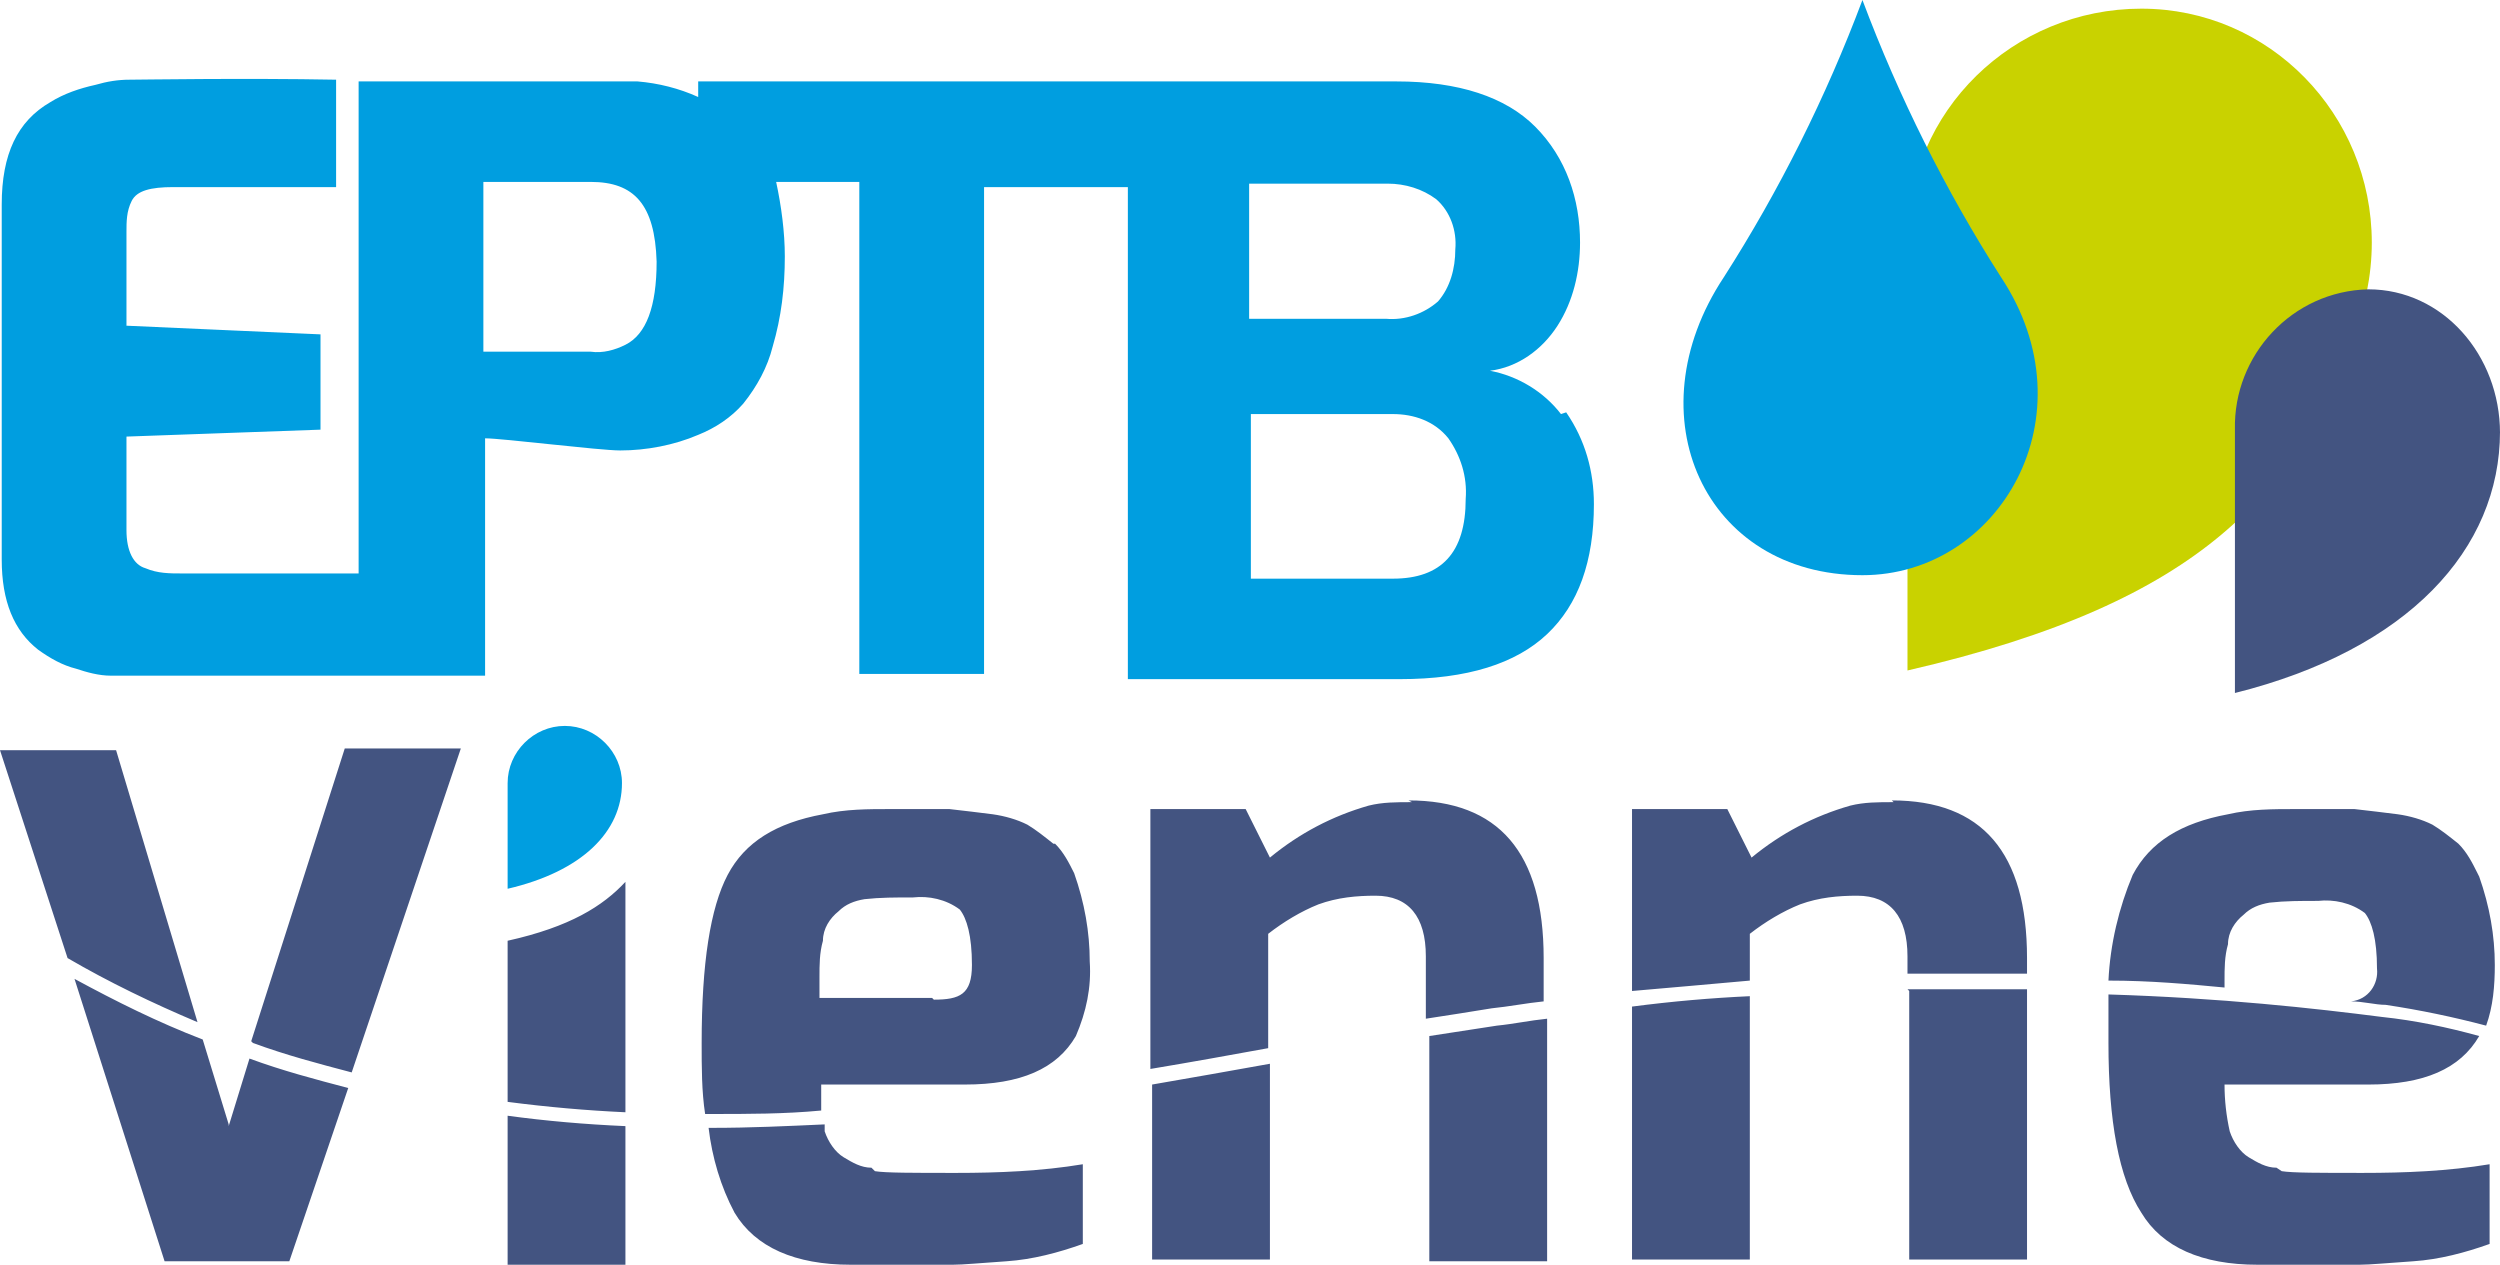 <?xml version="1.0" encoding="UTF-8"?>
<svg id="Calque_1" xmlns="http://www.w3.org/2000/svg" version="1.1" viewBox="0 0 144.3 73">
  <!-- Generator: Adobe Illustrator 29.3.1, SVG Export Plug-In . SVG Version: 2.1.0 Build 151)  -->
  <defs>
    <style>
      .st0, .st1 {
        fill: #435481;
      }

      .st2, .st3, .st4, .st5, .st1, .st6 {
        isolation: isolate;
      }

      .st2, .st5 {
        mix-blend-mode: multiply;
      }

      .st7, .st5, .st6 {
        fill: #009ee0;
      }

      .st4 {
        fill: #c9d200;
      }

      .st4, .st6 {
        mix-blend-mode: hard-light;
      }

      .st1 {
        mix-blend-mode: overlay;
      }
    </style>
  </defs>
  <g id="Groupe_143">
    <g id="Logo_EPTB_Vienne_RVB" class="st3">
      <g id="Calque_11" data-name="Calque_1">
        <path id="Tracé_20" class="st6" d="M35.9,45.2c0-1.8-1.5-3.3-3.3-3.3s-3.3,1.5-3.3,3.3v6.1c4.3-1,6.6-3.3,6.6-6.1h0Z"/>
        <path id="Tracé_21" class="st0" d="M29.3,54.3h0v9.3c2.3.3,4.6.5,6.8.6v-13.3h0c-1.3,1.4-3.2,2.6-6.8,3.4h0ZM14.6,60.2c1.9.7,3.8,1.2,5.7,1.7l6.3-18.7h-6.7l-5.4,16.9h0ZM60.8,48.7c-.5-.4-1-.8-1.5-1.1-.6-.3-1.3-.5-2-.6-.8-.1-1.6-.2-2.5-.3-.8,0-2,0-3.4,0-1.3,0-2.6,0-3.9.3-2.7.5-4.5,1.6-5.5,3.5-1,1.9-1.5,5.1-1.5,9.7,0,1.4,0,2.8.2,4.1h.3c2.2,0,4.3,0,6.4-.2,0-.5,0-1,0-1.5h8.3c3.2,0,5.3-.9,6.4-2.8.6-1.4.9-2.8.8-4.3,0-1.7-.3-3.4-.9-5.1-.3-.6-.6-1.2-1.1-1.7h0ZM53.8,57.6h-6.5v-1.2c0-.7,0-1.4.2-2.1,0-.7.4-1.3.9-1.7.4-.4.9-.6,1.5-.7.9-.1,1.8-.1,2.8-.1.9-.1,1.9.1,2.7.7.4.5.7,1.5.7,3.2s-.7,2-2.2,2h0ZM6.7,43.3H0l3.9,12c2.4,1.4,4.9,2.6,7.5,3.7l-4.7-15.7ZM143,50.4c-.3-.6-.6-1.2-1.1-1.7-.5-.4-1-.8-1.5-1.1-.6-.3-1.3-.5-2-.6-.8-.1-1.6-.2-2.5-.3-.8,0-2,0-3.4,0-1.3,0-2.6,0-3.9.3-2.7.5-4.5,1.6-5.5,3.5-.8,1.9-1.3,4-1.4,6.1,2.4,0,4.6.2,6.7.4v-.4c0-.7,0-1.4.2-2.1,0-.7.4-1.3.9-1.7.4-.4.9-.6,1.5-.7.9-.1,1.8-.1,2.8-.1.9-.1,1.9.1,2.7.7.4.5.7,1.5.7,3.2.1.9-.5,1.8-1.5,1.9.7,0,1.4.2,2,.2,2,.3,3.9.7,5.8,1.2.4-1.1.5-2.3.5-3.5,0-1.7-.3-3.4-.9-5.1h0ZM109.3,46.3c-.9,0-1.7,0-2.5.2-2.1.6-4,1.6-5.7,3l-1.4-2.8h-5.5v10.5c2.3-.2,4.6-.4,6.8-.6v-2.7c.9-.7,1.9-1.3,2.9-1.7,1.1-.4,2.2-.5,3.3-.5,1.9,0,2.9,1.2,2.9,3.5v1c1.2,0,2.4,0,3.6,0s2.2,0,3.3,0v-.9c0-6.1-2.6-9.1-7.8-9.1h0ZM81.5,46.3c-.9,0-1.7,0-2.5.2-2.1.6-4,1.6-5.7,3l-1.4-2.8h-5.5v15c2.4-.4,4.6-.8,6.8-1.2v-6.6c.9-.7,1.9-1.3,2.9-1.7,1.1-.4,2.2-.5,3.3-.5,1.9,0,2.9,1.2,2.9,3.5v3.6c1.3-.2,2.6-.4,3.8-.6,1-.1,2-.3,3-.4v-2.5c0-6.1-2.6-9.1-7.8-9.1h0ZM50.3,67.4c-.6,0-1.1-.3-1.6-.6-.5-.3-.9-.9-1.1-1.5,0-.1,0-.3,0-.4-2.2.1-4.3.2-6.5.2h-.2c.2,1.7.7,3.4,1.5,4.9,1.2,2,3.5,3,6.7,3s2.7,0,3.8,0c.8,0,1.5,0,2.1,0s1.6-.1,3.1-.2c1.5-.1,3-.5,4.4-1v-4.6c-2.4.4-4.9.5-7.3.5-2.5,0-4.1,0-4.7-.1ZM94.2,72.7h6.8v-15.2c-2.2.1-4.5.3-6.8.6v14.6ZM110.2,57.2v15.5h6.8v-15.6c-1.1,0-2.2,0-3.3,0s-2.4,0-3.6,0h0ZM13.2,64.9l-1.5-4.9c-2.6-1-5-2.2-7.4-3.5l5.2,16.3h7.2l3.4-10c-1.9-.5-3.8-1-5.7-1.7l-1.2,3.9h0ZM131.4,67.4c-.6,0-1.1-.3-1.6-.6-.5-.3-.9-.9-1.1-1.5-.2-.9-.3-1.8-.3-2.7h8.3c3.2,0,5.3-.9,6.4-2.8,0,0,0,0,0,0-1.8-.5-3.7-.9-5.6-1.1-3.9-.5-9.3-1.1-15.8-1.3,0,.9,0,1.8,0,2.8,0,4.5.6,7.8,1.9,9.8,1.2,2,3.5,3,6.7,3s2.7,0,3.8,0c.8,0,1.5,0,2.1,0s1.6-.1,3.1-.2c1.5-.1,3-.5,4.4-1v-4.6c-2.4.4-4.9.5-7.3.5-2.5,0-4.1,0-4.7-.1h0ZM82.5,59.8v13h6.8v-14c-1,.1-1.9.3-2.9.4-1.3.2-2.6.4-3.9.6h0ZM29.3,73h6.8v-8c-2.3-.1-4.6-.3-6.8-.6v8.6ZM66.5,72.7h6.8v-11.3c-2.2.4-4.5.8-6.8,1.2v10.1h0Z"/>
        <g id="Groupe_15">
          <path id="Tracé_22" class="st4" d="M136.9,14c0-7.4-5.9-13.5-13.3-13.5s-13.5,5.9-13.5,13.3v24.9c17.4-4,22.3-10.5,25.7-19.1.7-1.8,1.1-3.7,1.1-5.6h0Z"/>
          <path id="Tracé_23" class="st1" d="M144.3,25c0-4.5-3.3-8.3-7.6-8.3-4.4.1-7.8,3.8-7.7,8.1,0,0,0,0,0,0v15.2c10-2.5,15.3-8.3,15.3-15.1h0Z"/>
          <g id="Groupe_14" class="st2">
            <path id="Tracé_24" class="st7" d="M115.5,16c-3.2-5-5.9-10.4-8-16-2.1,5.6-4.8,11-8,16-5.3,8-1.1,17.2,8,17.2h0c7.9,0,13.3-9.2,8-17.2h0Z"/>
          </g>
        </g>
        <path id="Tracé_25" class="st5" d="M90.1,23.9c-1-1.3-2.5-2.2-4.1-2.5,1.6-.2,3-1.2,3.9-2.6.9-1.4,1.3-3.1,1.3-4.8,0-2.5-.8-4.9-2.6-6.7-1.7-1.7-4.4-2.6-8-2.6h-40.3s0,.9,0,.9c-1.1-.5-2.3-.8-3.5-.9h-16.1v28.4h-10.2c-.7,0-1.4,0-2.1-.3-.7-.2-1.1-1-1.1-2.2v-5.4l11.2-.4v-5.5l-11.2-.5v-5.4c0-.6,0-1.2.3-1.8.3-.6,1.1-.8,2.4-.8h9.4v-6.2c-5.3-.1-11.4,0-11.9,0-.7,0-1.3.1-2,.3-.9.2-1.8.5-2.6,1-1.9,1.1-2.8,3-2.8,5.9v20.5c0,2.4.7,4.1,2.1,5.2.7.5,1.4.9,2.2,1.1.6.2,1.3.4,2,.4.6,0,21.6,0,21.6,0v-13.7c1,0,6.6.7,7.8.7,1.5,0,3.1-.3,4.5-.9,1-.4,1.9-1,2.6-1.8.8-1,1.4-2.1,1.7-3.3.5-1.7.7-3.4.7-5.2,0-1.4-.2-2.9-.5-4.3h4.8v28.4h7.2V10.8h8.3v28.4h15.7c3.9,0,6.7-.9,8.5-2.6,1.8-1.7,2.7-4.2,2.7-7.5,0-1.9-.5-3.7-1.6-5.3h0ZM36.1,19.9c-.6.3-1.3.5-2,.4h-6.2v-9.8h6.2c2.5,0,3.7,1.3,3.8,4.6,0,2.6-.6,4.2-1.8,4.8h0ZM72.2,10.6h7.9c1,0,2,.3,2.8.9.8.7,1.2,1.8,1.1,2.9,0,1.1-.3,2.2-1,3-.8.7-1.9,1.1-3,1h-7.9v-7.8h0ZM80.4,33.4h-8.2v-9.5h8.2c1.2,0,2.4.4,3.2,1.4.7,1,1.1,2.2,1,3.5,0,3.1-1.4,4.6-4.2,4.6h0Z"/>
      </g>
    </g>
  </g>
</svg>